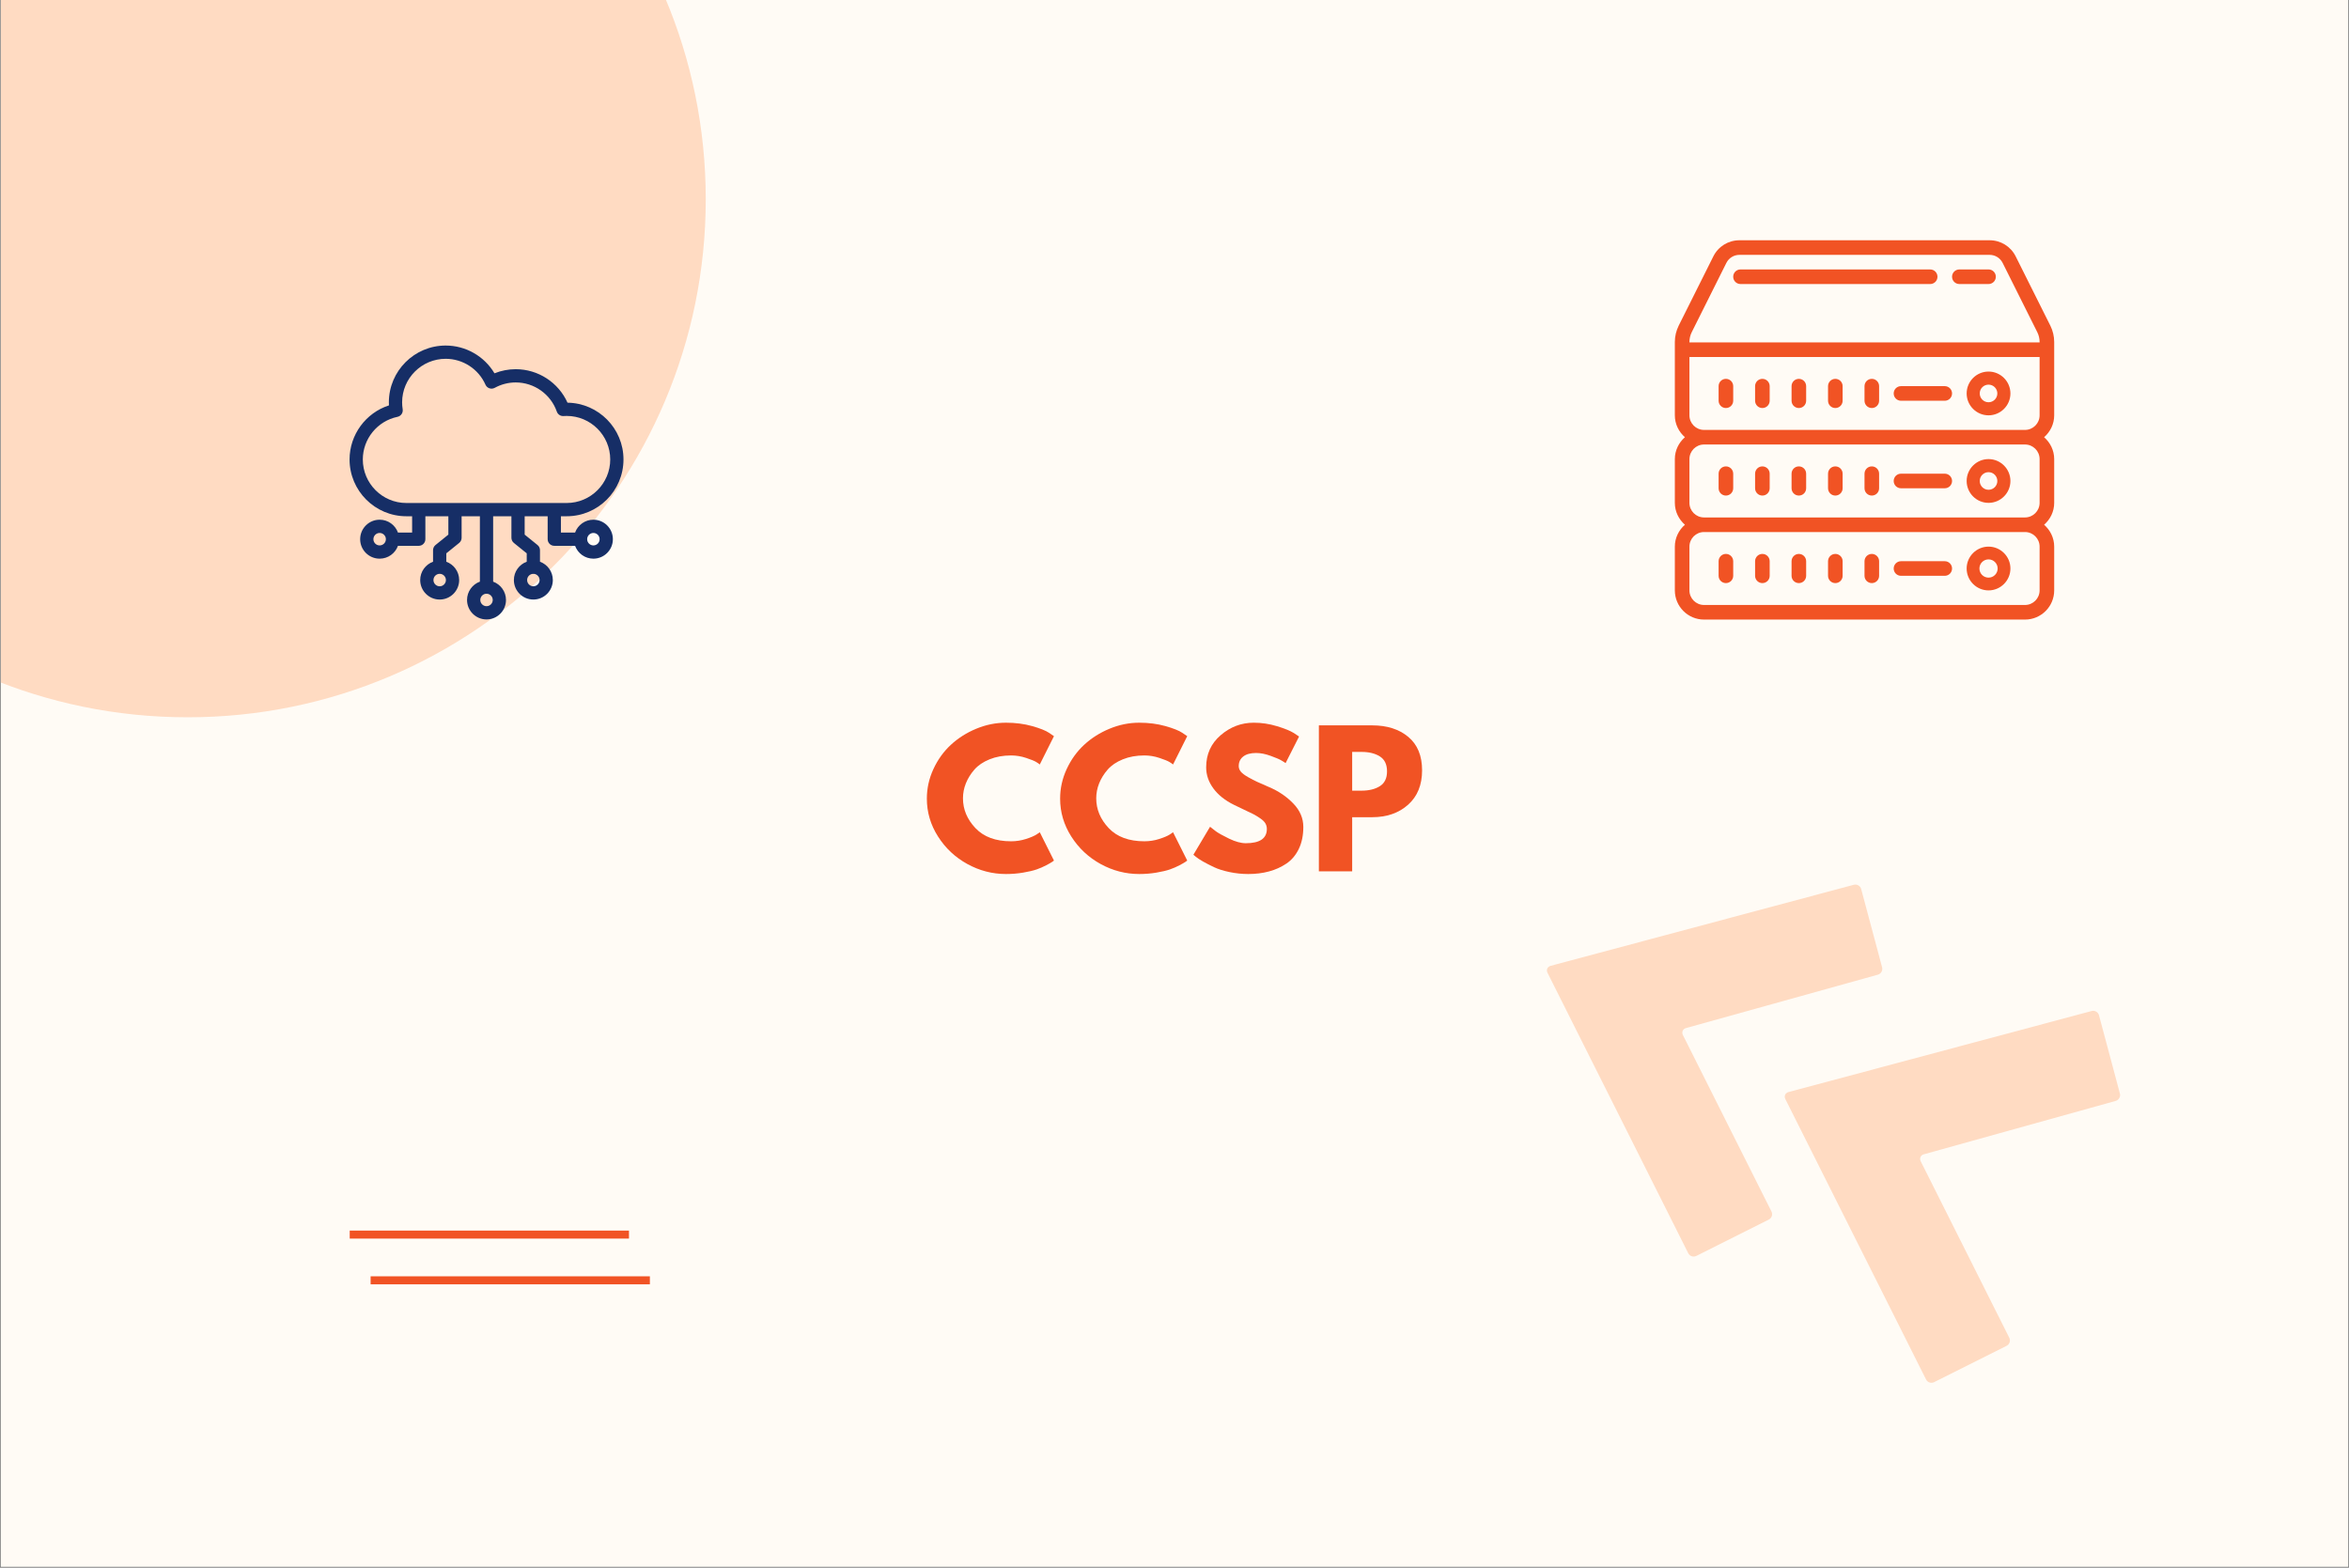 <?xml version="1.0" encoding="UTF-8"?> <svg xmlns="http://www.w3.org/2000/svg" xmlns:xlink="http://www.w3.org/1999/xlink" width="2048" zoomAndPan="magnify" viewBox="0 0 1536 1025.25" height="1367" preserveAspectRatio="xMidYMid meet" version="1.2"><rect x="0" y="0" width="1536" height="1025.25" fill="#808080" stroke="none"/><defs><clipPath id="12ed903ca7"><path d="M 0.562 0 L 1535.438 0 L 1535.438 1024.5 L 0.562 1024.5 Z M 0.562 0 "></path></clipPath><clipPath id="4e8ca30810"><path d="M 0.562 0 L 461.484 0 L 461.484 469.09 L 0.562 469.09 Z M 0.562 0 "></path></clipPath><clipPath id="176ff77b1f"><path d="M 122.715 -208.453 C -64.387 -208.453 -216.059 -56.781 -216.059 130.316 C -216.059 317.414 -64.387 469.09 122.715 469.09 C 309.812 469.09 461.484 317.414 461.484 130.316 C 461.484 -56.781 309.812 -208.453 122.715 -208.453 Z M 122.715 -208.453 "></path></clipPath><clipPath id="7f26644290"><path d="M 1167 661 L 1387 661 L 1387 905 L 1167 905 Z M 1167 661 "></path></clipPath><clipPath id="1f07b02a50"><path d="M 1455.641 769.496 L 1267.543 914.625 L 1133.863 741.359 L 1321.961 596.234 Z M 1455.641 769.496 "></path></clipPath><clipPath id="4307d5d419"><path d="M 1455.641 769.496 L 1267.543 914.625 L 1133.863 741.359 L 1321.961 596.234 Z M 1455.641 769.496 "></path></clipPath><clipPath id="88d182c92e"><path d="M 1011 578 L 1231 578 L 1231 822 L 1011 822 Z M 1011 578 "></path></clipPath><clipPath id="b44ac0ff3a"><path d="M 1300.137 686.945 L 1112.035 832.07 L 978.355 658.805 L 1166.453 513.68 Z M 1300.137 686.945 "></path></clipPath><clipPath id="04cbe86a16"><path d="M 1300.137 686.945 L 1112.035 832.07 L 978.355 658.805 L 1166.453 513.68 Z M 1300.137 686.945 "></path></clipPath><clipPath id="4cfa73e9c3"><path d="M 228.578 225.977 L 407.695 225.977 L 407.695 405.098 L 228.578 405.098 Z M 228.578 225.977 "></path></clipPath><clipPath id="9426e7d94d"><path d="M 1095.172 157.125 L 1343.238 157.125 L 1343.238 405.195 L 1095.172 405.195 Z M 1095.172 157.125 "></path></clipPath></defs><g id="4d0c39ee87"><g clip-rule="nonzero" clip-path="url(#12ed903ca7)"><path style=" stroke:none;fill-rule:nonzero;fill:#ffffff;fill-opacity:1;" d="M 0.562 0 L 1535.438 0 L 1535.438 1024.5 L 0.562 1024.5 Z M 0.562 0 "></path><path style=" stroke:none;fill-rule:nonzero;fill:#fffbf5;fill-opacity:1;" d="M 0.562 0 L 1535.438 0 L 1535.438 1024.5 L 0.562 1024.5 Z M 0.562 0 "></path></g><g clip-rule="nonzero" clip-path="url(#4e8ca30810)"><g clip-rule="nonzero" clip-path="url(#176ff77b1f)"><path style=" stroke:none;fill-rule:nonzero;fill:#ffdbc2;fill-opacity:1;" d="M -216.059 -208.453 L 461.484 -208.453 L 461.484 469.09 L -216.059 469.09 Z M -216.059 -208.453 "></path></g></g><g clip-rule="nonzero" clip-path="url(#7f26644290)"><g clip-rule="nonzero" clip-path="url(#1f07b02a50)"><g clip-rule="nonzero" clip-path="url(#4307d5d419)"><path style=" stroke:none;fill-rule:nonzero;fill:#ffdbc2;fill-opacity:1;" d="M 1313.859 874.855 C 1314.832 876.797 1314.031 879.164 1312.094 880.137 L 1264.715 903.898 C 1262.773 904.867 1260.406 904.066 1259.434 902.129 L 1167.418 718.742 C 1166.449 716.801 1167.371 714.746 1169.457 714.191 L 1367.695 661.184 C 1369.777 660.625 1371.961 661.863 1372.516 663.945 L 1386.191 715.137 C 1386.746 717.219 1385.512 719.398 1383.391 719.984 L 1257.98 754.887 C 1255.898 755.441 1255 757.535 1255.941 759.438 Z M 1313.859 874.855 "></path></g></g></g><g clip-rule="nonzero" clip-path="url(#88d182c92e)"><g clip-rule="nonzero" clip-path="url(#b44ac0ff3a)"><g clip-rule="nonzero" clip-path="url(#04cbe86a16)"><path style=" stroke:none;fill-rule:nonzero;fill:#ffdbc2;fill-opacity:1;" d="M 1158.355 792.305 C 1159.324 794.242 1158.527 796.609 1156.586 797.582 L 1109.207 821.344 C 1107.27 822.312 1104.898 821.516 1103.93 819.574 L 1011.914 636.188 C 1010.941 634.25 1011.867 632.191 1013.949 631.637 L 1212.191 578.629 C 1214.273 578.074 1216.453 579.309 1217.012 581.395 L 1230.688 632.582 C 1231.242 634.664 1230.004 636.848 1227.887 637.43 L 1102.477 672.332 C 1100.391 672.887 1099.496 674.98 1100.438 676.883 Z M 1158.355 792.305 "></path></g></g></g><path style="fill:none;stroke-width:7;stroke-linecap:butt;stroke-linejoin:miter;stroke:#f15324;stroke-opacity:1;stroke-miterlimit:4;" d="M 0 3.5 L 243.803 3.5 " transform="matrix(-0.749,0,0,-0.749,424.953,839.916)"></path><path style="fill:none;stroke-width:7;stroke-linecap:butt;stroke-linejoin:miter;stroke:#f15324;stroke-opacity:1;stroke-miterlimit:4;" d="M 0.002 3.499 L 243.806 3.499 " transform="matrix(-0.749,0,0,-0.749,411.291,810.009)"></path><g clip-rule="nonzero" clip-path="url(#4cfa73e9c3)"><path style=" stroke:none;fill-rule:nonzero;fill:#162e66;fill-opacity:1;" d="M 388.02 339.875 C 382.512 339.875 377.812 343.383 376.039 348.285 L 366.781 348.285 L 366.781 337.617 L 370.555 337.617 C 391.031 337.617 407.695 320.953 407.695 300.473 C 407.695 280.18 391.328 263.629 371.094 263.344 C 365.145 250.121 351.906 241.445 337.215 241.445 C 332.457 241.445 327.734 242.367 323.34 244.137 C 316.703 232.98 304.605 225.977 291.426 225.977 C 270.941 225.977 254.277 242.641 254.277 263.117 C 254.277 263.781 254.301 264.449 254.336 265.113 C 239.195 269.996 228.578 284.281 228.578 300.473 C 228.578 320.953 245.234 337.617 265.711 337.617 L 269.48 337.617 L 269.48 348.285 L 260.23 348.285 C 258.453 343.383 253.754 339.875 248.246 339.875 C 241.223 339.875 235.508 345.59 235.508 352.621 C 235.508 359.652 241.223 365.355 248.246 365.355 C 253.754 365.355 258.453 361.852 260.23 356.953 L 273.812 356.953 C 276.211 356.953 278.148 355.012 278.148 352.621 L 278.148 337.617 L 293.18 337.617 L 293.18 349.629 L 284.777 356.43 C 283.762 357.246 283.168 358.488 283.168 359.797 L 283.168 367.359 C 278.27 369.137 274.766 373.836 274.766 379.336 C 274.766 386.367 280.477 392.086 287.504 392.086 C 294.527 392.086 300.25 386.367 300.25 379.336 C 300.25 373.836 296.738 369.137 291.836 367.359 L 291.836 361.863 L 300.238 355.07 C 301.258 354.246 301.848 353.008 301.848 351.699 L 301.848 337.617 L 313.797 337.617 L 313.797 380.383 C 308.898 382.16 305.395 386.852 305.395 392.359 C 305.395 399.379 311.105 405.098 318.129 405.098 C 325.156 405.098 330.867 399.379 330.867 392.359 C 330.867 386.883 327.355 382.176 322.465 380.387 L 322.465 337.617 L 334.414 337.617 L 334.414 351.699 C 334.414 353.008 335.008 354.246 336.023 355.07 L 344.426 361.863 L 344.426 367.359 C 339.527 369.137 336.023 373.836 336.023 379.336 C 336.023 386.367 341.734 392.086 348.758 392.086 C 355.785 392.086 361.492 386.367 361.492 379.336 C 361.492 373.836 357.988 369.137 353.094 367.359 L 353.094 359.797 C 353.094 358.488 352.5 357.246 351.484 356.43 L 343.082 349.629 L 343.082 337.617 L 358.113 337.617 L 358.113 352.621 C 358.113 355.012 360.051 356.953 362.449 356.953 L 376.039 356.953 C 377.816 361.852 382.512 365.355 388.016 365.355 C 395.039 365.355 400.754 359.645 400.754 352.621 C 400.754 345.594 395.039 339.875 388.016 339.875 Z M 248.246 356.688 C 246 356.688 244.172 354.867 244.172 352.621 C 244.172 350.375 246 348.539 248.246 348.539 C 250.488 348.539 252.328 350.367 252.328 352.621 C 252.328 354.871 250.492 356.688 248.246 356.688 Z M 287.504 383.418 C 285.258 383.418 283.434 381.59 283.434 379.336 C 283.434 377.086 285.258 375.27 287.504 375.27 C 289.75 375.27 291.582 377.09 291.582 379.336 C 291.582 381.582 289.754 383.418 287.504 383.418 Z M 318.129 396.43 C 315.887 396.43 314.062 394.602 314.062 392.359 C 314.062 390.113 315.887 388.285 318.129 388.285 L 318.191 388.285 C 320.406 388.32 322.203 390.145 322.203 392.359 C 322.203 394.602 320.375 396.43 318.129 396.43 Z M 348.758 383.418 C 346.512 383.418 344.691 381.59 344.691 379.336 C 344.691 377.316 346.168 375.641 348.105 375.324 L 349.418 375.324 C 351.348 375.641 352.832 377.316 352.832 379.336 C 352.832 381.59 351.004 383.418 348.758 383.418 Z M 237.242 300.473 C 237.242 287.043 246.781 275.316 259.914 272.598 C 262.184 272.121 263.684 269.945 263.312 267.652 C 263.07 266.176 262.945 264.645 262.945 263.121 C 262.945 247.418 275.723 234.645 291.426 234.645 C 302.676 234.645 312.887 241.297 317.453 251.59 C 317.949 252.699 318.883 253.551 320.031 253.941 C 321.184 254.324 322.441 254.211 323.508 253.633 C 327.688 251.328 332.43 250.109 337.215 250.109 C 349.305 250.109 360.113 257.777 364.102 269.188 C 364.738 271.027 366.527 272.207 368.473 272.082 C 369.215 272.031 369.895 272.008 370.555 272.008 C 386.254 272.008 399.027 284.777 399.027 300.473 C 399.027 316.168 386.254 328.949 370.555 328.949 L 265.711 328.949 C 250.012 328.949 237.242 316.176 237.242 300.473 Z M 388.02 356.688 C 385.773 356.688 383.945 354.867 383.945 352.621 C 383.945 350.375 385.773 348.539 388.02 348.539 C 390.262 348.539 392.09 350.367 392.09 352.621 C 392.09 354.871 390.262 356.688 388.02 356.688 Z M 388.02 356.688 "></path></g><g clip-rule="nonzero" clip-path="url(#9426e7d94d)"><path style=" stroke:none;fill-rule:nonzero;fill:#f15324;fill-opacity:1;" d="M 1137.414 157.125 C 1130.129 157.125 1123.586 161.168 1120.344 167.672 L 1097.688 212.973 C 1096.047 216.27 1095.172 219.961 1095.172 223.633 L 1095.172 271.613 C 1095.172 277.336 1097.762 282.422 1101.766 285.926 C 1097.762 289.43 1095.172 294.516 1095.172 300.234 L 1095.172 328.859 C 1095.172 334.578 1097.762 339.664 1101.766 343.168 C 1097.762 346.672 1095.172 351.758 1095.172 357.48 L 1095.172 386.102 C 1095.172 396.629 1103.723 405.184 1114.25 405.184 L 1324.145 405.184 C 1334.676 405.184 1343.227 396.629 1343.227 386.102 L 1343.227 357.48 C 1343.227 351.758 1340.637 346.672 1336.629 343.168 C 1340.637 339.664 1343.227 334.578 1343.227 328.859 L 1343.227 300.234 C 1343.227 294.516 1340.637 289.43 1336.629 285.926 C 1340.637 282.422 1343.227 277.336 1343.227 271.613 L 1343.227 223.633 C 1343.227 219.961 1342.352 216.27 1340.711 212.973 L 1318.051 167.672 C 1314.809 161.168 1308.27 157.125 1300.984 157.125 Z M 1137.414 166.668 L 1300.984 166.668 C 1304.617 166.668 1307.898 168.699 1309.52 171.941 L 1332.176 217.238 C 1333.164 219.215 1333.688 221.434 1333.688 223.633 L 1333.688 223.91 L 1104.711 223.91 L 1104.711 223.633 C 1104.711 221.434 1105.234 219.215 1106.219 217.238 L 1128.859 171.941 C 1130.5 168.699 1133.762 166.668 1137.414 166.668 Z M 1138.102 176.207 C 1135.457 176.207 1133.332 178.332 1133.332 180.977 C 1133.332 183.625 1135.457 185.75 1138.102 185.75 L 1262.133 185.75 C 1264.777 185.75 1266.902 183.625 1266.902 180.977 C 1266.902 178.332 1264.777 176.207 1262.133 176.207 Z M 1281.211 176.207 C 1278.566 176.207 1276.441 178.332 1276.441 180.977 C 1276.441 183.625 1278.566 185.75 1281.211 185.75 L 1300.293 185.75 C 1302.941 185.75 1305.062 183.625 1305.062 180.977 C 1305.062 178.332 1302.941 176.207 1300.293 176.207 Z M 1104.711 233.453 L 1333.688 233.453 L 1333.688 271.613 C 1333.688 276.867 1329.402 281.156 1324.145 281.156 L 1114.25 281.156 C 1108.996 281.156 1104.711 276.867 1104.711 271.613 Z M 1300.293 242.992 C 1292.41 242.992 1285.984 249.422 1285.984 257.305 C 1285.984 265.184 1292.41 271.613 1300.293 271.613 C 1308.176 271.613 1314.605 265.184 1314.605 257.305 C 1314.605 249.422 1308.176 242.992 1300.293 242.992 Z M 1128.562 247.762 C 1125.918 247.762 1123.793 249.887 1123.793 252.531 L 1123.793 262.074 C 1123.793 264.719 1125.918 266.844 1128.562 266.844 C 1131.207 266.844 1133.332 264.719 1133.332 262.074 L 1133.332 252.531 C 1133.332 249.887 1131.207 247.762 1128.562 247.762 Z M 1152.414 247.762 C 1149.77 247.762 1147.645 249.887 1147.645 252.531 L 1147.645 262.074 C 1147.645 264.719 1149.77 266.844 1152.414 266.844 C 1155.059 266.844 1157.184 264.719 1157.184 262.074 L 1157.184 252.531 C 1157.184 249.887 1155.059 247.762 1152.414 247.762 Z M 1176.266 247.762 C 1173.621 247.762 1171.496 249.887 1171.496 252.531 L 1171.496 262.074 C 1171.496 264.719 1173.621 266.844 1176.266 266.844 C 1178.91 266.844 1181.035 264.719 1181.035 262.074 L 1181.035 252.531 C 1181.035 249.887 1178.91 247.762 1176.266 247.762 Z M 1200.117 247.762 C 1197.473 247.762 1195.348 249.887 1195.348 252.531 L 1195.348 262.074 C 1195.348 264.719 1197.473 266.844 1200.117 266.844 C 1202.762 266.844 1204.887 264.719 1204.887 262.074 L 1204.887 252.531 C 1204.887 249.887 1202.762 247.762 1200.117 247.762 Z M 1223.969 247.762 C 1221.324 247.762 1219.199 249.887 1219.199 252.531 L 1219.199 262.074 C 1219.199 264.719 1221.324 266.844 1223.969 266.844 C 1226.613 266.844 1228.738 264.719 1228.738 262.074 L 1228.738 252.531 C 1228.738 249.887 1226.613 247.762 1223.969 247.762 Z M 1300.293 251.547 C 1303.48 251.547 1306.051 254.137 1306.051 257.305 C 1306.051 260.488 1303.461 263.062 1300.293 263.062 C 1297.125 263.062 1294.535 260.488 1294.535 257.305 C 1294.535 254.117 1297.109 251.547 1300.293 251.547 Z M 1243.051 252.531 C 1240.402 252.531 1238.281 254.656 1238.281 257.305 C 1238.281 259.949 1240.402 262.074 1243.051 262.074 L 1271.672 262.074 C 1274.316 262.074 1276.441 259.949 1276.441 257.305 C 1276.441 254.656 1274.316 252.531 1271.672 252.531 Z M 1114.25 290.695 L 1324.145 290.695 C 1329.402 290.695 1333.688 294.98 1333.688 300.234 L 1333.688 328.859 C 1333.688 334.113 1329.402 338.398 1324.145 338.398 L 1114.25 338.398 C 1108.996 338.398 1104.711 334.113 1104.711 328.859 L 1104.711 300.234 C 1104.711 294.98 1108.996 290.695 1114.25 290.695 Z M 1300.293 300.234 C 1292.41 300.234 1285.984 306.664 1285.984 314.547 C 1285.984 322.43 1292.41 328.859 1300.293 328.859 C 1308.176 328.859 1314.605 322.43 1314.605 314.547 C 1314.605 306.664 1308.176 300.234 1300.293 300.234 Z M 1128.562 305.008 C 1125.918 305.008 1123.793 307.129 1123.793 309.777 L 1123.793 319.316 C 1123.793 321.965 1125.918 324.086 1128.562 324.086 C 1131.207 324.086 1133.332 321.965 1133.332 319.316 L 1133.332 309.777 C 1133.332 307.129 1131.207 305.008 1128.562 305.008 Z M 1152.414 305.008 C 1149.77 305.008 1147.645 307.129 1147.645 309.777 L 1147.645 319.316 C 1147.645 321.965 1149.77 324.086 1152.414 324.086 C 1155.059 324.086 1157.184 321.965 1157.184 319.316 L 1157.184 309.777 C 1157.184 307.129 1155.059 305.008 1152.414 305.008 Z M 1176.266 305.008 C 1173.621 305.008 1171.496 307.129 1171.496 309.777 L 1171.496 319.316 C 1171.496 321.965 1173.621 324.086 1176.266 324.086 C 1178.91 324.086 1181.035 321.965 1181.035 319.316 L 1181.035 309.777 C 1181.035 307.129 1178.91 305.008 1176.266 305.008 Z M 1200.117 305.008 C 1197.473 305.008 1195.348 307.129 1195.348 309.777 L 1195.348 319.316 C 1195.348 321.965 1197.473 324.086 1200.117 324.086 C 1202.762 324.086 1204.887 321.965 1204.887 319.316 L 1204.887 309.777 C 1204.887 307.129 1202.762 305.008 1200.117 305.008 Z M 1223.969 305.008 C 1221.324 305.008 1219.199 307.129 1219.199 309.777 L 1219.199 319.316 C 1219.199 321.965 1221.324 324.086 1223.969 324.086 C 1226.613 324.086 1228.738 321.965 1228.738 319.316 L 1228.738 309.777 C 1228.738 307.129 1226.613 305.008 1223.969 305.008 Z M 1300.293 308.789 C 1303.461 308.789 1306.051 311.379 1306.051 314.547 C 1306.051 317.734 1303.48 320.305 1300.293 320.305 C 1297.109 320.305 1294.535 317.715 1294.535 314.547 C 1294.535 311.359 1297.125 308.789 1300.293 308.789 Z M 1243.051 309.777 C 1240.402 309.777 1238.281 311.902 1238.281 314.547 C 1238.281 317.191 1240.402 319.316 1243.051 319.316 L 1271.672 319.316 C 1274.316 319.316 1276.441 317.191 1276.441 314.547 C 1276.441 311.902 1274.316 309.777 1271.672 309.777 Z M 1114.25 347.938 L 1324.145 347.938 C 1329.402 347.938 1333.688 352.227 1333.688 357.48 L 1333.688 386.102 C 1333.688 391.355 1329.402 395.641 1324.145 395.641 L 1114.25 395.641 C 1108.996 395.641 1104.711 391.355 1104.711 386.102 L 1104.711 357.48 C 1104.711 352.227 1108.996 347.938 1114.25 347.938 Z M 1300.293 357.48 C 1292.41 357.48 1285.984 363.91 1285.984 371.789 C 1285.984 379.672 1292.41 386.102 1300.293 386.102 C 1308.176 386.102 1314.605 379.672 1314.605 371.789 C 1314.605 363.91 1308.176 357.48 1300.293 357.48 Z M 1128.562 362.25 C 1125.918 362.25 1123.793 364.375 1123.793 367.02 L 1123.793 376.562 C 1123.793 379.207 1125.918 381.332 1128.562 381.332 C 1131.207 381.332 1133.332 379.207 1133.332 376.562 L 1133.332 367.02 C 1133.332 364.375 1131.207 362.25 1128.562 362.25 Z M 1152.414 362.25 C 1149.77 362.25 1147.645 364.375 1147.645 367.02 L 1147.645 376.562 C 1147.645 379.207 1149.77 381.332 1152.414 381.332 C 1155.059 381.332 1157.184 379.207 1157.184 376.562 L 1157.184 367.02 C 1157.184 364.375 1155.059 362.25 1152.414 362.25 Z M 1176.266 362.25 C 1173.621 362.25 1171.496 364.375 1171.496 367.02 L 1171.496 376.562 C 1171.496 379.207 1173.621 381.332 1176.266 381.332 C 1178.91 381.332 1181.035 379.207 1181.035 376.562 L 1181.035 367.02 C 1181.035 364.375 1178.91 362.25 1176.266 362.25 Z M 1200.117 362.25 C 1197.473 362.25 1195.348 364.375 1195.348 367.02 L 1195.348 376.562 C 1195.348 379.207 1197.473 381.332 1200.117 381.332 C 1202.762 381.332 1204.887 379.207 1204.887 376.562 L 1204.887 367.02 C 1204.887 364.375 1202.762 362.25 1200.117 362.25 Z M 1223.969 362.25 C 1221.324 362.25 1219.199 364.375 1219.199 367.02 L 1219.199 376.562 C 1219.199 379.207 1221.324 381.332 1223.969 381.332 C 1226.613 381.332 1228.738 379.207 1228.738 376.562 L 1228.738 367.02 C 1228.738 364.375 1226.613 362.25 1223.969 362.25 Z M 1300.293 365.828 C 1303.594 365.828 1306.258 368.492 1306.258 371.789 C 1306.258 375.09 1303.594 377.754 1300.293 377.754 C 1296.996 377.754 1294.332 375.09 1294.332 371.789 C 1294.332 368.492 1296.996 365.828 1300.293 365.828 Z M 1243.051 367.02 C 1240.402 367.02 1238.281 369.145 1238.281 371.789 C 1238.281 374.438 1240.402 376.562 1243.051 376.562 L 1271.672 376.562 C 1274.316 376.562 1276.441 374.438 1276.441 371.789 C 1276.441 369.145 1274.316 367.02 1271.672 367.02 Z M 1243.051 367.02 "></path></g><g style="fill:#f15324;fill-opacity:1;"><g transform="translate(603.412, 569.854)"><path style="stroke:none" d="M 57.75 -19.672 C 61.07 -19.672 64.297 -20.172 67.422 -21.172 C 70.547 -22.18 72.836 -23.148 74.297 -24.078 L 76.5 -25.578 L 85.766 -7.062 C 85.453 -6.832 85.023 -6.523 84.484 -6.141 C 83.941 -5.754 82.688 -5.039 80.719 -4 C 78.758 -2.957 76.66 -2.047 74.422 -1.266 C 72.18 -0.492 69.25 0.195 65.625 0.812 C 62 1.426 58.254 1.734 54.391 1.734 C 45.516 1.734 37.102 -0.441 29.156 -4.797 C 21.219 -9.16 14.816 -15.16 9.953 -22.797 C 5.086 -30.43 2.656 -38.688 2.656 -47.562 C 2.656 -54.281 4.082 -60.723 6.938 -66.891 C 9.789 -73.066 13.594 -78.352 18.344 -82.75 C 23.094 -87.145 28.629 -90.656 34.953 -93.281 C 41.273 -95.906 47.754 -97.219 54.391 -97.219 C 60.566 -97.219 66.258 -96.484 71.469 -95.016 C 76.676 -93.547 80.359 -92.082 82.516 -90.625 L 85.766 -88.422 L 76.5 -69.906 C 75.957 -70.363 75.145 -70.922 74.062 -71.578 C 72.988 -72.234 70.832 -73.102 67.594 -74.188 C 64.352 -75.27 61.07 -75.812 57.75 -75.812 C 52.5 -75.812 47.789 -74.961 43.625 -73.266 C 39.457 -71.566 36.16 -69.328 33.734 -66.547 C 31.305 -63.766 29.453 -60.773 28.172 -57.578 C 26.898 -54.379 26.266 -51.117 26.266 -47.797 C 26.266 -40.547 28.984 -34.047 34.422 -28.297 C 39.867 -22.547 47.645 -19.672 57.75 -19.672 Z M 57.75 -19.672 "></path></g></g><g style="fill:#f15324;fill-opacity:1;"><g transform="translate(690.557, 569.854)"><path style="stroke:none" d="M 57.75 -19.672 C 61.07 -19.672 64.297 -20.172 67.422 -21.172 C 70.547 -22.18 72.836 -23.148 74.297 -24.078 L 76.5 -25.578 L 85.766 -7.062 C 85.453 -6.832 85.023 -6.523 84.484 -6.141 C 83.941 -5.754 82.688 -5.039 80.719 -4 C 78.758 -2.957 76.66 -2.047 74.422 -1.266 C 72.18 -0.492 69.25 0.195 65.625 0.812 C 62 1.426 58.254 1.734 54.391 1.734 C 45.516 1.734 37.102 -0.441 29.156 -4.797 C 21.219 -9.16 14.816 -15.16 9.953 -22.797 C 5.086 -30.43 2.656 -38.688 2.656 -47.562 C 2.656 -54.281 4.082 -60.723 6.938 -66.891 C 9.789 -73.066 13.594 -78.352 18.344 -82.75 C 23.094 -87.145 28.629 -90.656 34.953 -93.281 C 41.273 -95.906 47.754 -97.219 54.391 -97.219 C 60.566 -97.219 66.258 -96.484 71.469 -95.016 C 76.676 -93.547 80.359 -92.082 82.516 -90.625 L 85.766 -88.422 L 76.5 -69.906 C 75.957 -70.363 75.145 -70.922 74.062 -71.578 C 72.988 -72.234 70.832 -73.102 67.594 -74.188 C 64.352 -75.27 61.07 -75.812 57.75 -75.812 C 52.5 -75.812 47.789 -74.961 43.625 -73.266 C 39.457 -71.566 36.16 -69.328 33.734 -66.547 C 31.305 -63.766 29.453 -60.773 28.172 -57.578 C 26.898 -54.379 26.266 -51.117 26.266 -47.797 C 26.266 -40.547 28.984 -34.047 34.422 -28.297 C 39.867 -22.547 47.645 -19.672 57.75 -19.672 Z M 57.75 -19.672 "></path></g></g><g style="fill:#f15324;fill-opacity:1;"><g transform="translate(777.702, 569.854)"><path style="stroke:none" d="M 42.125 -97.219 C 47.289 -97.219 52.344 -96.461 57.281 -94.953 C 62.227 -93.453 65.895 -91.969 68.281 -90.5 L 71.75 -88.188 L 62.953 -70.828 C 62.266 -71.297 61.301 -71.895 60.062 -72.625 C 58.832 -73.352 56.52 -74.332 53.125 -75.562 C 49.727 -76.801 46.562 -77.422 43.625 -77.422 C 40 -77.422 37.203 -76.648 35.234 -75.109 C 33.273 -73.566 32.297 -71.484 32.297 -68.859 C 32.297 -67.547 32.754 -66.328 33.672 -65.203 C 34.598 -64.086 36.18 -62.895 38.422 -61.625 C 40.66 -60.352 42.629 -59.332 44.328 -58.562 C 46.023 -57.789 48.648 -56.633 52.203 -55.094 C 58.367 -52.469 63.629 -48.895 67.984 -44.375 C 72.348 -39.863 74.531 -34.754 74.531 -29.047 C 74.531 -23.566 73.547 -18.781 71.578 -14.688 C 69.609 -10.602 66.906 -7.406 63.469 -5.094 C 60.039 -2.781 56.242 -1.066 52.078 0.047 C 47.91 1.172 43.398 1.734 38.547 1.734 C 34.379 1.734 30.285 1.305 26.266 0.453 C 22.254 -0.391 18.898 -1.445 16.203 -2.719 C 13.504 -3.988 11.07 -5.238 8.906 -6.469 C 6.75 -7.707 5.172 -8.754 4.172 -9.609 L 2.656 -10.875 L 13.547 -29.172 C 14.473 -28.391 15.742 -27.398 17.359 -26.203 C 18.984 -25.016 21.859 -23.414 25.984 -21.406 C 30.109 -19.406 33.754 -18.406 36.922 -18.406 C 46.098 -18.406 50.688 -21.531 50.688 -27.781 C 50.688 -29.094 50.359 -30.305 49.703 -31.422 C 49.047 -32.535 47.891 -33.648 46.234 -34.766 C 44.578 -35.891 43.109 -36.781 41.828 -37.438 C 40.555 -38.094 38.473 -39.094 35.578 -40.438 C 32.691 -41.789 30.555 -42.816 29.172 -43.516 C 23.379 -46.367 18.898 -49.938 15.734 -54.219 C 12.578 -58.5 11 -63.109 11 -68.047 C 11 -76.609 14.16 -83.609 20.484 -89.047 C 26.805 -94.492 34.02 -97.219 42.125 -97.219 Z M 42.125 -97.219 "></path></g></g><g style="fill:#f15324;fill-opacity:1;"><g transform="translate(855.473, 569.854)"><path style="stroke:none" d="M 6.938 -95.484 L 41.781 -95.484 C 51.5 -95.484 59.367 -92.973 65.391 -87.953 C 71.41 -82.941 74.422 -75.648 74.422 -66.078 C 74.422 -56.516 71.367 -49.016 65.266 -43.578 C 59.172 -38.141 51.344 -35.422 41.781 -35.422 L 28.703 -35.422 L 28.703 0 L 6.938 0 Z M 28.703 -52.781 L 34.844 -52.781 C 39.695 -52.781 43.688 -53.758 46.812 -55.719 C 49.938 -57.688 51.5 -60.91 51.5 -65.391 C 51.5 -69.941 49.938 -73.203 46.812 -75.172 C 43.688 -77.141 39.695 -78.125 34.844 -78.125 L 28.703 -78.125 Z M 28.703 -52.781 "></path></g></g></g></svg> 